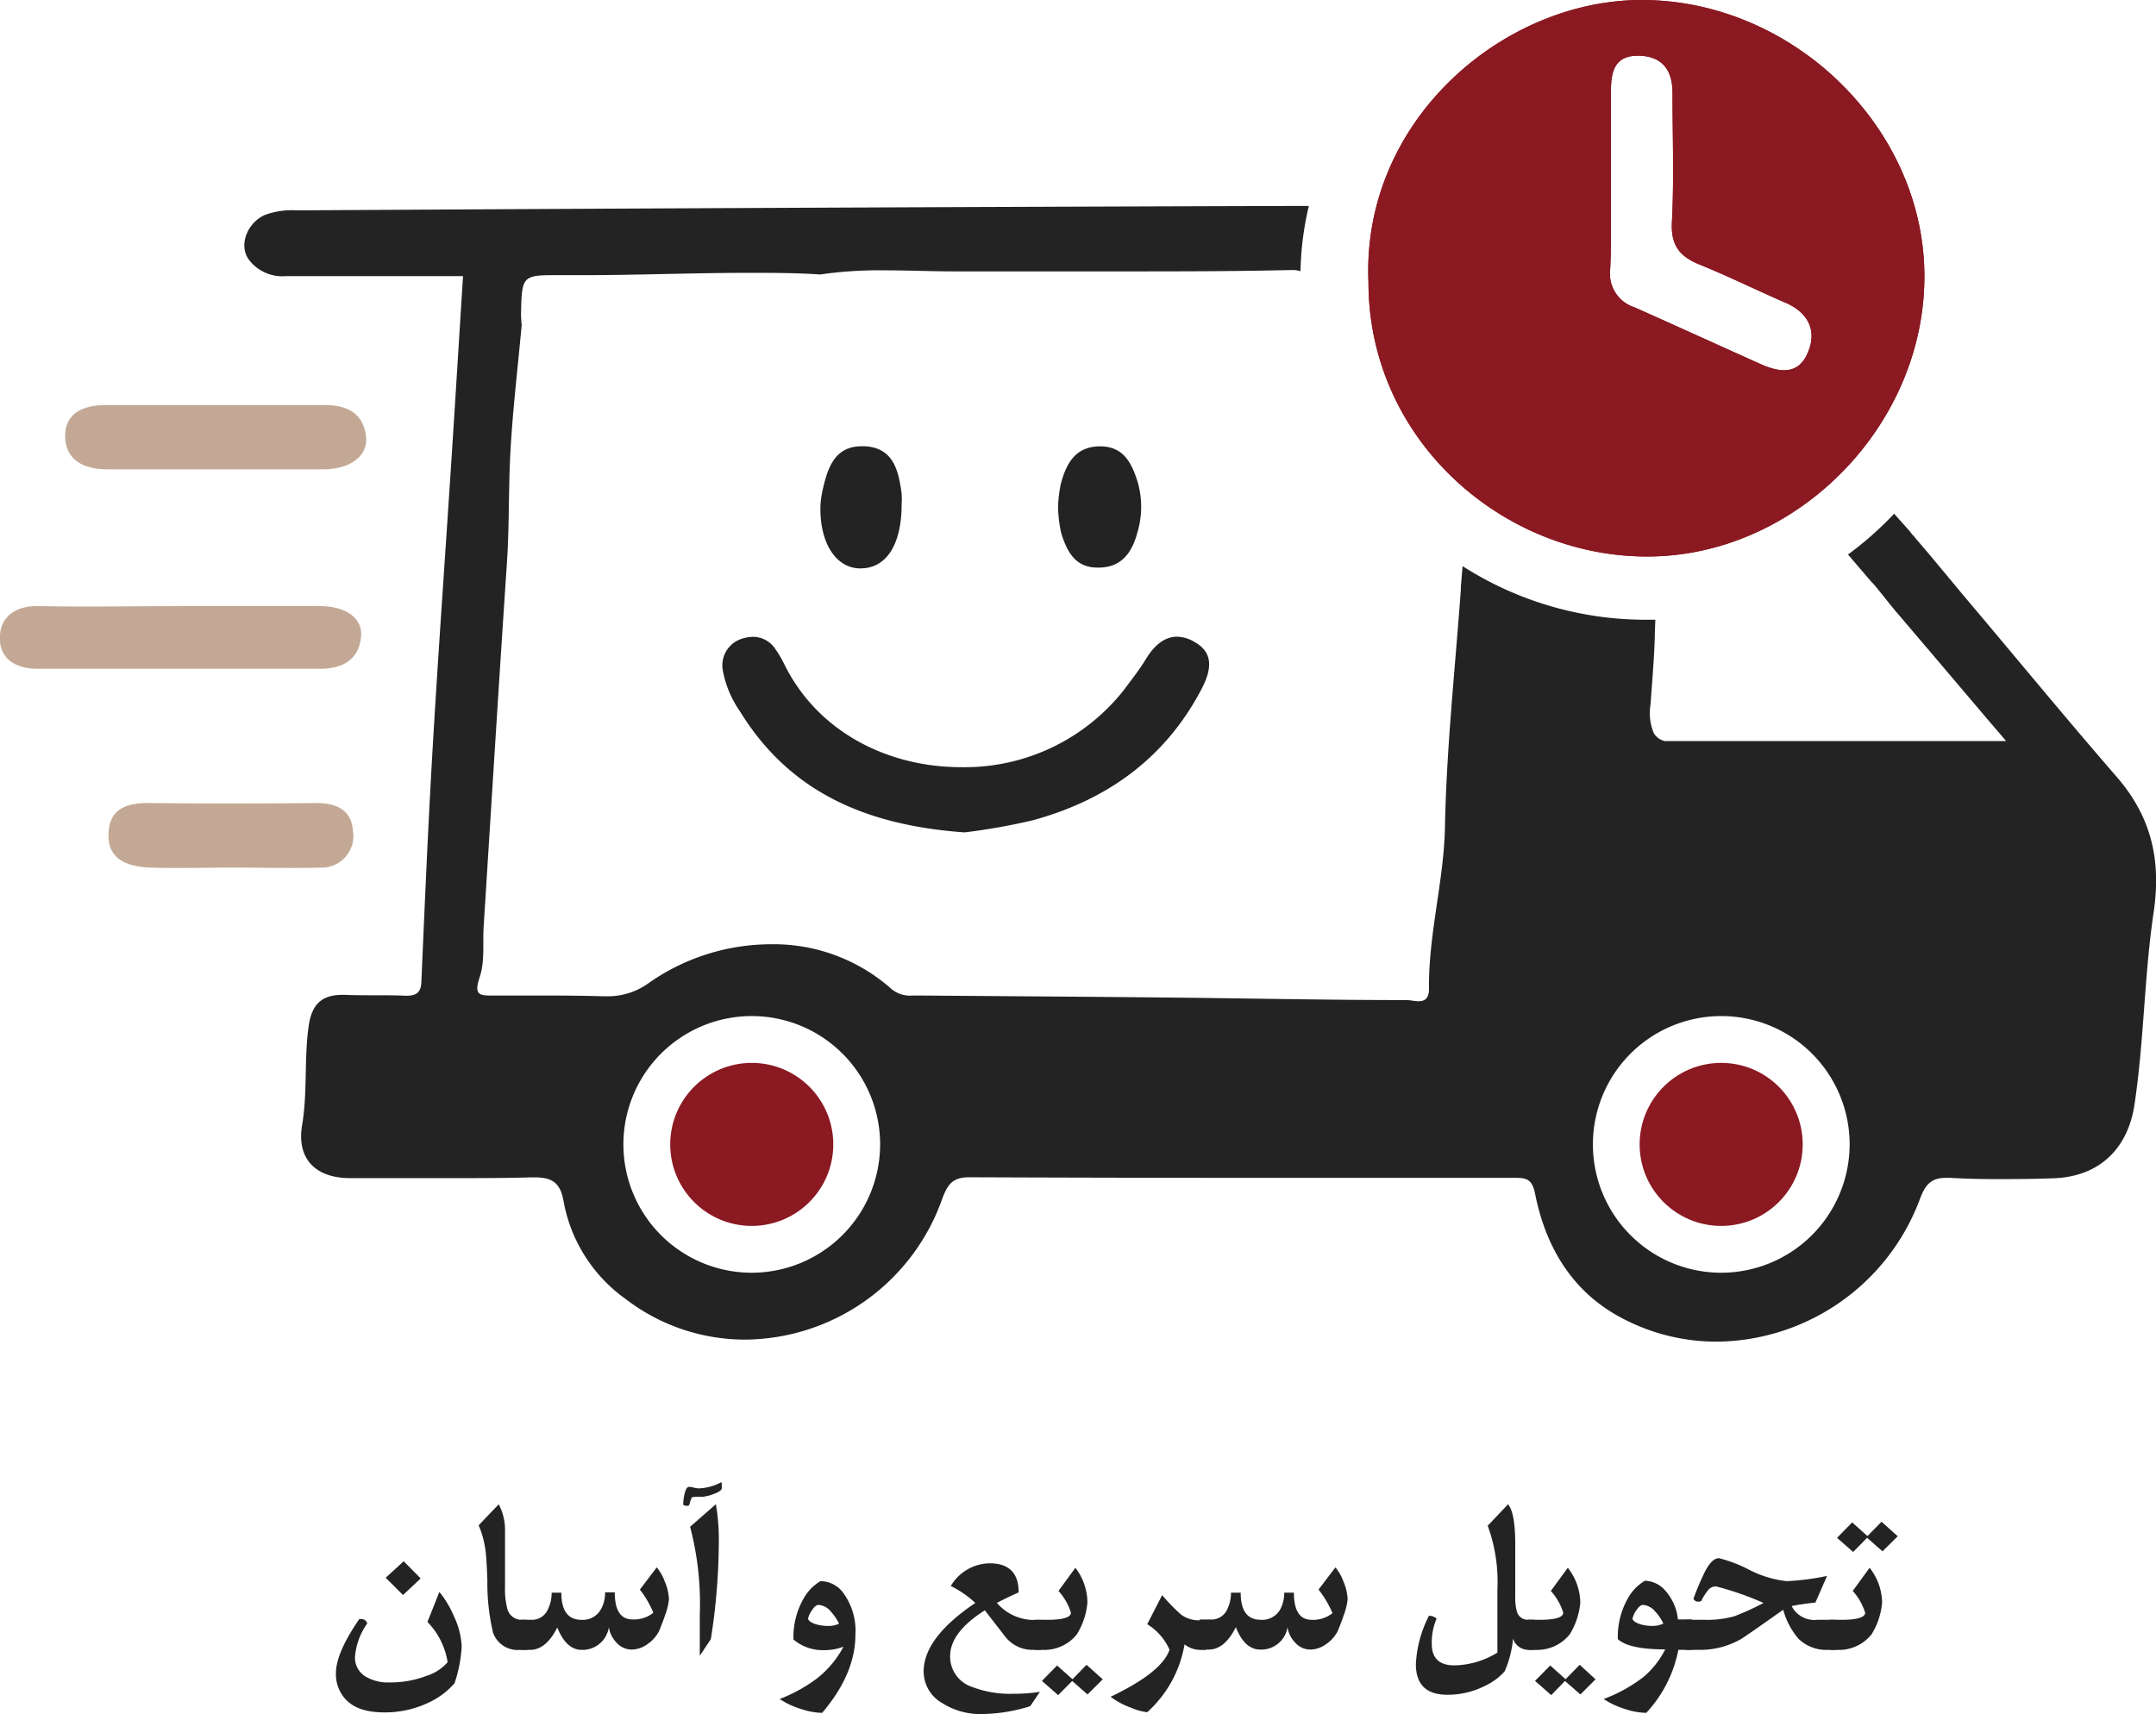 <?xml version="1.0" encoding="UTF-8"?>
<svg xmlns="http://www.w3.org/2000/svg" viewBox="0 0 222.38 176.84">
  <defs>
    <style>.cls-1{fill:#8b1922;}.cls-2{fill:#232323;}.cls-3{fill:#c3a995;}</style>
  </defs>
  <g id="Layer_2" data-name="Layer 2">
    <g id="Layer_1-2" data-name="Layer 1">
      <path class="cls-1" d="M169.32,0c-14.26,0-28.88,12.42-28.17,29.1,0,16.44,14.13,28.62,29.29,28.31s28.21-13.72,28.05-29.18C198.33,13,184.82,0,169.32,0Zm17.14,36.39c-1,2.42-3.09,2-5.05,1.09-4.27-1.92-8.53-3.86-12.81-5.77a3.64,3.64,0,0,1-2.52-3.9c.09-1.76.09-3.53.08-5.29l0-1.47c0-.34,0-.69,0-1,0-.52,0-1,0-1.56,0-.94,0-1.89,0-2.83q0-3.12,0-6.24c0-2,.36-3.69,2.81-3.67s3.54,1.45,3.54,3.82c0,4.45.17,8.89-.06,13.33-.13,2.42.8,3.58,2.91,4.42,3,1.22,6,2.7,9,4C186.57,32.36,187.42,34.19,186.46,36.39Z"></path>
      <path class="cls-2" d="M218.31,80.13C213.11,74.14,208.07,68,203,62l-.43-.51L199,57.2l-.07-.08-1.61-1.89a3.74,3.74,0,0,1-.32-.4h0L195.37,53a34.63,34.63,0,0,1-4.76,4.21L193,60q.27.27.54.6c.25.32.51.63.77.95.42.54.85,1.06,1.28,1.59l.06.06,3,3.53.09.1L205,74.21l1.5,1.75.42.5H171.72a1.78,1.78,0,0,1-1.14-.82,5.4,5.4,0,0,1-.33-3c.16-2.42.39-4.83.44-7.25v-.09a.19.19,0,0,1,0-.08l.05-1.28h-.94a35,35,0,0,1-18.94-5.53l-.18,2.12v.14s0,.08,0,.13c-.59,8.17-1.48,16.3-1.64,24.52-.11,5.57-1.71,11.08-1.65,16.73,0,1-.48,1.25-1.06,1.25-.42,0-.9-.12-1.26-.12-8.14,0-16.28-.18-24.41-.26-8.61-.09-17.22-.14-25.83-.21h-.69a3,3,0,0,1-2.22-.7A18.27,18.27,0,0,0,79.5,97.42,22,22,0,0,0,67,101.36a7.19,7.19,0,0,1-4.37,1.43h-.33c-2-.06-4-.08-6-.08l-5.35,0h-.36c-1.14,0-1.71-.12-1.13-1.84s.31-3.54.43-5.33c.79-12.51,1.56-25,2.4-37.52.22-3.3.17-6.6.29-9.9.18-4.87.79-9.74,1.23-14.6a10.88,10.88,0,0,1-.07-1.13c.08-3.64.09-4,3.15-4h.91c.74,0,1.47,0,2.2,0,5.74,0,11.48-.24,17.22-.24,2.46,0,4.92,0,7.38.17a41.93,41.93,0,0,1,6.52-.43c2.47,0,5,.11,7.42.11l6.25,0h10.76c5.87,0,11.73,0,17.6-.14h.09a2.76,2.76,0,0,1,.9.12,31.53,31.53,0,0,1,.86-6.73h-2.32Q82,21.4,31.28,21.7h-.75a8,8,0,0,0-3.16.46c-1.84.77-2.78,3.1-1.73,4.59a4.31,4.31,0,0,0,3.82,1.74h.12q4.19,0,8.37,0h9.81c-.41,6.44-.79,12.73-1.2,19-.64,9.87-1.35,19.74-1.93,29.62-.47,8-.81,16-1.16,24,0,1.17-.41,1.62-1.49,1.62H41.8c-2.08-.09-4.16,0-6.24-.09H35.3c-2.13,0-3.16,1-3.47,3.27-.47,3.38-.1,6.79-.67,10.18s1.3,5.45,4.95,5.46c3.46,0,6.91,0,10.36,0,2.79,0,5.59,0,8.37-.08h.24c1.83,0,2.72.49,3.06,2.52a15.83,15.83,0,0,0,6.35,10,20.22,20.22,0,0,0,12.38,4.22,21.73,21.73,0,0,0,20.28-14.43c.55-1.47,1-2.32,2.82-2.32h0q14.78.06,29.55.06l26.66,0c1.23,0,1.84.07,2.16,1.66,1.13,5.67,4,10.36,9.32,13a20.76,20.76,0,0,0,9.41,2.24A22.57,22.57,0,0,0,198,123.78c.55-1.48,1.11-2.26,2.74-2.26h.36c1.56.09,3.13.13,4.69.13,1.93,0,3.87,0,5.81-.08,4.75-.08,7.85-2.89,8.56-7.6,1-6.63,1-13.38,2-20C222.91,88.66,221.88,84.24,218.31,80.13ZM77.54,131.31a13.24,13.24,0,1,1,13.24-13.24A13.26,13.26,0,0,1,77.54,131.31Zm100,0a13.24,13.24,0,1,1,13.24-13.24A13.26,13.26,0,0,1,177.53,131.31Z"></path>
      <circle class="cls-1" cx="177.53" cy="118.07" r="8.41"></circle>
      <circle class="cls-1" cx="77.54" cy="118.07" r="8.41"></circle>
      <path class="cls-3" d="M37.24,65.73C37,68.16,35.22,69,33,69c-9.72,0-19.44,0-29.15,0-2.21,0-3.88-1-3.87-3.18s1.58-3.34,4-3.29c4.91.11,9.81,0,14.72,0,4.71,0,9.43,0,14.15,0C35.65,62.49,37.46,63.77,37.24,65.73Z"></path>
      <path class="cls-3" d="M33.45,48.42c-3.78,0-7.56,0-11.33,0h0c-3.69,0-7.37,0-11.06,0-2.42,0-4.3-.94-4.34-3.38s1.91-3.25,4.15-3.25q11.34,0,22.67,0c2.27,0,3.92.85,4.22,3.22C38,47,36.17,48.39,33.45,48.42Z"></path>
      <path class="cls-3" d="M33,89.51c-3,.09-6,0-9.08,0v0c-2.84,0-5.68.1-8.51,0-2.19-.11-4.33-.78-4.22-3.51s2.07-3.18,4.4-3.15c5.68.07,11.36.06,17,0,2.07,0,3.65.67,3.81,2.84A3.26,3.26,0,0,1,33,89.51Z"></path>
      <path class="cls-1" d="M169.32,0c-14.26,0-28.88,12.42-28.17,29.1,0,16.44,14.13,28.62,29.29,28.31s28.21-13.72,28.05-29.18C198.33,13,184.82,0,169.32,0Zm17.14,36.39c-1,2.42-3.09,2-5.05,1.09-4.27-1.92-8.53-3.86-12.81-5.77a3.64,3.64,0,0,1-2.52-3.9c.09-1.76.09-3.53.08-5.29l0-1.47c0-.34,0-.69,0-1,0-.52,0-1,0-1.56,0-.94,0-1.89,0-2.83q0-3.12,0-6.24c0-2,.36-3.69,2.81-3.67s3.54,1.45,3.54,3.82c0,4.45.17,8.89-.06,13.33-.13,2.42.8,3.58,2.91,4.42,3,1.22,6,2.7,9,4C186.57,32.36,187.42,34.19,186.46,36.39Z"></path>
      <path class="cls-2" d="M123.88,71.19c-3.75,7.1-9.77,11.38-17.39,13.45a65.39,65.39,0,0,1-7,1.24c-10.18-.73-18.07-4.16-23.2-12.54a10.7,10.7,0,0,1-1.73-4.15A2.87,2.87,0,0,1,76.25,66a4,4,0,0,1,1.42-.3A2.78,2.78,0,0,1,80,67a10.74,10.74,0,0,1,.86,1.46c3.5,7.16,10.85,10.69,18.24,10.69a20.89,20.89,0,0,0,16.85-8c.79-1.06,1.61-2.1,2.29-3.23.85-1.37,1.9-2.23,3.16-2.23a3.61,3.61,0,0,1,1.82.55C125.4,67.46,124.81,69.44,123.88,71.19Z"></path>
      <path class="cls-2" d="M117.3,55c-.55,2-1.61,3.56-4,3.56h-.1c-2.35,0-3.18-1.75-3.75-3.59a14.09,14.09,0,0,1-.32-2.7A14.78,14.78,0,0,1,109.4,50c.55-2.12,1.48-3.94,4.06-3.95h0c2.45,0,3.28,1.74,3.9,3.73A9.3,9.3,0,0,1,117.3,55Z"></path>
      <path class="cls-2" d="M93,52c0,4.23-1.6,6.64-4.23,6.64h-.2c-2.46-.12-4.08-2.8-3.94-6.57a9.77,9.77,0,0,1,.26-1.68c.51-2.24,1.28-4.35,4-4.35h.32c2.94.17,3.45,2.48,3.78,4.81A7.24,7.24,0,0,1,93,52Z"></path>
      <path class="cls-2" d="M47.62,169.85a14,14,0,0,1-.74,3.82,8.11,8.11,0,0,1-2.69,2,10.42,10.42,0,0,1-4.55,1c-2,0-3.35-.52-4.18-1.57a3.79,3.79,0,0,1-.81-2.46c0-1.41.81-3.27,2.41-5.6l.14,0a.63.63,0,0,1,.68.45A6.92,6.92,0,0,0,36.61,171,2.29,2.29,0,0,0,37.75,173a4.55,4.55,0,0,0,2.43.58A10.47,10.47,0,0,0,44,172.9a4.76,4.76,0,0,0,2.17-1.41,7.63,7.63,0,0,0-2.08-4.15l1.23-3.1a10.3,10.3,0,0,1,1.52,2.56A8,8,0,0,1,47.62,169.85Zm-4.23-7-1.82,1.71-1.79-1.78,1.86-1.7Z"></path>
      <path class="cls-2" d="M54.37,170.22h-.7a2.69,2.69,0,0,1-2.82-1.79,22.32,22.32,0,0,1-.58-5.4c-.05-1.39-.11-2.34-.17-2.88a9.84,9.84,0,0,0-.73-2.78l2.07-2.17a5.59,5.59,0,0,1,.65,2.55c0,.41,0,1.29,0,2.64v3.34a8,8,0,0,0,.22,2.18,1.52,1.52,0,0,0,1.54,1.21h.48Z"></path>
      <path class="cls-2" d="M69,165a6.33,6.33,0,0,1-.4,1.64c-.12.37-.32.92-.62,1.64a3.56,3.56,0,0,1-1.16,1.32,2.83,2.83,0,0,1-1.66.59,2.1,2.1,0,0,1-1.57-.72,2.87,2.87,0,0,1-.79-1.59A2.74,2.74,0,0,1,60,170.22c-1.07,0-1.9-.77-2.52-2.31-.77,1.54-1.71,2.31-2.8,2.31H53.7v-3.1h1.14A1.78,1.78,0,0,0,56.53,166a3.82,3.82,0,0,0,.37-1.68h1c0,1.87.69,2.8,2.08,2.8A2.13,2.13,0,0,0,62,166a3.4,3.4,0,0,0,.41-1.72h1c0,1.87.61,2.8,1.83,2.8a3.19,3.19,0,0,0,2.15-.69A10.18,10.18,0,0,0,66,164l1.74-2.29a4.8,4.8,0,0,1,.82,1.44A5.16,5.16,0,0,1,69,165Z"></path>
      <path class="cls-2" d="M74.45,153.53c0,.2-.27.4-.82.6a4.51,4.51,0,0,1-1.1.29c-.45,0-.83,0-1.15.05a2,2,0,0,0-.22.59c-.06.2-.12.3-.19.3-.34,0-.5-.06-.5-.16a5.12,5.12,0,0,1,.12-1c.12-.53.28-.8.48-.8a2.6,2.6,0,0,1,.5.08,2.41,2.41,0,0,0,.49.08,5.3,5.3,0,0,0,2.36-.65A4.35,4.35,0,0,1,74.45,153.53Zm-.61,1.66a21.75,21.75,0,0,1,.3,4.15,65.18,65.18,0,0,1-.82,9.77l-1.14,1.72v-4.25a31.17,31.17,0,0,0-1-9.06Z"></path>
      <path class="cls-2" d="M88.23,168.67c0,2.67-1.14,5.36-3.43,8.05a7.44,7.44,0,0,1-2.27-.43,8.16,8.16,0,0,1-2.11-1,16.08,16.08,0,0,0,3.83-2.11A10.22,10.22,0,0,0,87,169.89a5.5,5.5,0,0,1-2,.36,4.7,4.7,0,0,1-3.16-1.1,8.06,8.06,0,0,1,1.1-4.32,4.74,4.74,0,0,1,1.69-1.7A2.94,2.94,0,0,1,87,164.37,6.63,6.63,0,0,1,88.23,168.67Zm-1.69-1.15a5.08,5.08,0,0,0-.84-1.25,1.81,1.81,0,0,0-1.27-.69q-.32,0-.69.57a2.42,2.42,0,0,0-.4.86c.09.25.38.44.9.59a4.31,4.31,0,0,0,1.12.15A2.59,2.59,0,0,0,86.54,167.52Z"></path>
      <path class="cls-2" d="M107.42,170.22h-.83a3.57,3.57,0,0,1-2.88-1.33l-2.13-2.75Q98,168.41,98,170.87a3.3,3.3,0,0,0,2.31,3.19,11,11,0,0,0,4.21.69,17.71,17.71,0,0,0,2.74-.2l-1,1.48a17,17,0,0,1-5.07.81,7.23,7.23,0,0,1-4-1.13,3.74,3.74,0,0,1-1.92-3.26q0-3.48,5.33-7.07a10.62,10.62,0,0,0-2.53-1.75,4.73,4.73,0,0,1,4-2.34c2,0,3,1,3,3-.51.22-1.27.58-2.25,1.08a5.06,5.06,0,0,0,3.58,1.76h1Z"></path>
      <path class="cls-2" d="M112.16,165.36a7.43,7.43,0,0,1-1.09,3.26,4.3,4.3,0,0,1-3.58,1.6h-.72v-3.1H108c1.64,0,2.46-.25,2.46-.74a6,6,0,0,0-1.28-2.24l1.74-2.39A5.94,5.94,0,0,1,112.16,165.36Zm1.58,7.9-1.57,1.56-1.58-1.39-1.45,1.46-1.67-1.47,1.56-1.59,1.59,1.42,1.45-1.49Z"></path>
      <path class="cls-2" d="M124.42,170.22h-.66a2.6,2.6,0,0,1-1.58-.57,12.13,12.13,0,0,1-3.85,7,5.71,5.71,0,0,1-1.64-.45,8.1,8.1,0,0,1-2.14-1.14q5.31-2.53,6.08-4.86a5.92,5.92,0,0,0-2.3-2.63l1.54-3a19,19,0,0,0,1.94,2,3.08,3.08,0,0,0,1.9.6h.71Z"></path>
      <path class="cls-2" d="M139,165a6.33,6.33,0,0,1-.4,1.64c-.12.37-.32.92-.62,1.64a3.56,3.56,0,0,1-1.16,1.32,2.83,2.83,0,0,1-1.66.59,2.1,2.1,0,0,1-1.57-.72,2.87,2.87,0,0,1-.79-1.59,2.74,2.74,0,0,1-2.81,2.31q-1.61,0-2.52-2.31c-.77,1.54-1.71,2.31-2.8,2.31h-.93v-3.1h1.14A1.78,1.78,0,0,0,126.6,166a3.82,3.82,0,0,0,.37-1.68h1c0,1.87.69,2.8,2.08,2.8a2.13,2.13,0,0,0,2-1.08,3.5,3.5,0,0,0,.41-1.72h1c0,1.87.61,2.8,1.83,2.8a3.21,3.21,0,0,0,2.15-.69A10.61,10.61,0,0,0,136,164l1.74-2.29a4.8,4.8,0,0,1,.82,1.44A5.16,5.16,0,0,1,139,165Z"></path>
      <path class="cls-2" d="M158.31,170.22h-.67a1.67,1.67,0,0,1-1.58-1.17,10.7,10.7,0,0,1-.86,3.38,6,6,0,0,1-1.87,1.42,8.5,8.5,0,0,1-4.06,1q-3.22,0-3.23-3.15a12.23,12.23,0,0,1,1.35-5,1.21,1.21,0,0,1,.79.29,6.23,6.23,0,0,0-.5,2.61c0,1.48.78,2.22,2.33,2.22a8.73,8.73,0,0,0,4.44-1.32V164a16.93,16.93,0,0,0-1-6.59l2.1-2.21c.5.6.74,2,.74,4.11v5.39a5.3,5.3,0,0,0,.17,1.57,1.14,1.14,0,0,0,1.16.84h.67Z"></path>
      <path class="cls-2" d="M163,165.36a7.56,7.56,0,0,1-1.09,3.26,4.32,4.32,0,0,1-3.58,1.6h-.72v-3.1h1.17c1.64,0,2.46-.25,2.46-.74a6,6,0,0,0-1.28-2.24l1.75-2.39A5.94,5.94,0,0,1,163,165.36Zm1.57,7.9-1.56,1.56-1.59-1.39L160,174.89l-1.67-1.47,1.57-1.59,1.58,1.42,1.46-1.49Z"></path>
      <path class="cls-2" d="M174.57,170.22h-1.46a13.15,13.15,0,0,1-3.31,6.5,7.44,7.44,0,0,1-2.28-.43,8.32,8.32,0,0,1-2.11-1,15.64,15.64,0,0,0,4.13-2.29,9.19,9.19,0,0,0,2.22-2.83c-2.5,0-4.12-.35-4.89-1.06a8.06,8.06,0,0,1,1.1-4.32,4.82,4.82,0,0,1,1.69-1.7,2.85,2.85,0,0,1,2,.9,5.25,5.25,0,0,1,1.41,3.09h1.46Zm-3-2.7a4.57,4.57,0,0,0-.84-1.25,1.8,1.8,0,0,0-1.27-.69q-.31,0-.69.57a2.38,2.38,0,0,0-.39.86c.08.25.38.44.89.59a4.37,4.37,0,0,0,1.12.15A2.56,2.56,0,0,0,171.53,167.52Z"></path>
      <path class="cls-2" d="M189.41,170.22h-.9a4.09,4.09,0,0,1-3-1.14,7.63,7.63,0,0,1-1.58-3q-3.62,2.56-4.31,3a8.46,8.46,0,0,1-4.14,1.14H173.9v-3.1h2a10.26,10.26,0,0,0,3-.37,27.18,27.18,0,0,0,3-1.37,31.19,31.19,0,0,0-4.87-1.7,1,1,0,0,0-.8.32,5.62,5.62,0,0,0-.75,1.17.72.72,0,0,1-.33.08.54.54,0,0,1-.48-.3,28.25,28.25,0,0,1,1.17-2.77c.51-1,1-1.42,1.46-1.42a14.39,14.39,0,0,1,3.11,1.19,11,11,0,0,0,3.87,1.18,24.94,24.94,0,0,0,4.17-.54l-1.2,2.75c-1,.1-1.81.23-2.45.36a2.62,2.62,0,0,0,2.63,1.42h1.9Z"></path>
      <path class="cls-2" d="M194.13,165.36a7.43,7.43,0,0,1-1.09,3.26,4.3,4.3,0,0,1-3.58,1.6h-.72v-3.1h1.18c1.64,0,2.46-.25,2.46-.74a6,6,0,0,0-1.28-2.24l1.74-2.39A5.94,5.94,0,0,1,194.13,165.36Zm1.61-6.86-1.57,1.55-1.59-1.39-1.44,1.46-1.66-1.46,1.56-1.59,1.58,1.41,1.45-1.48Z"></path>
    </g>
  </g>
</svg>
